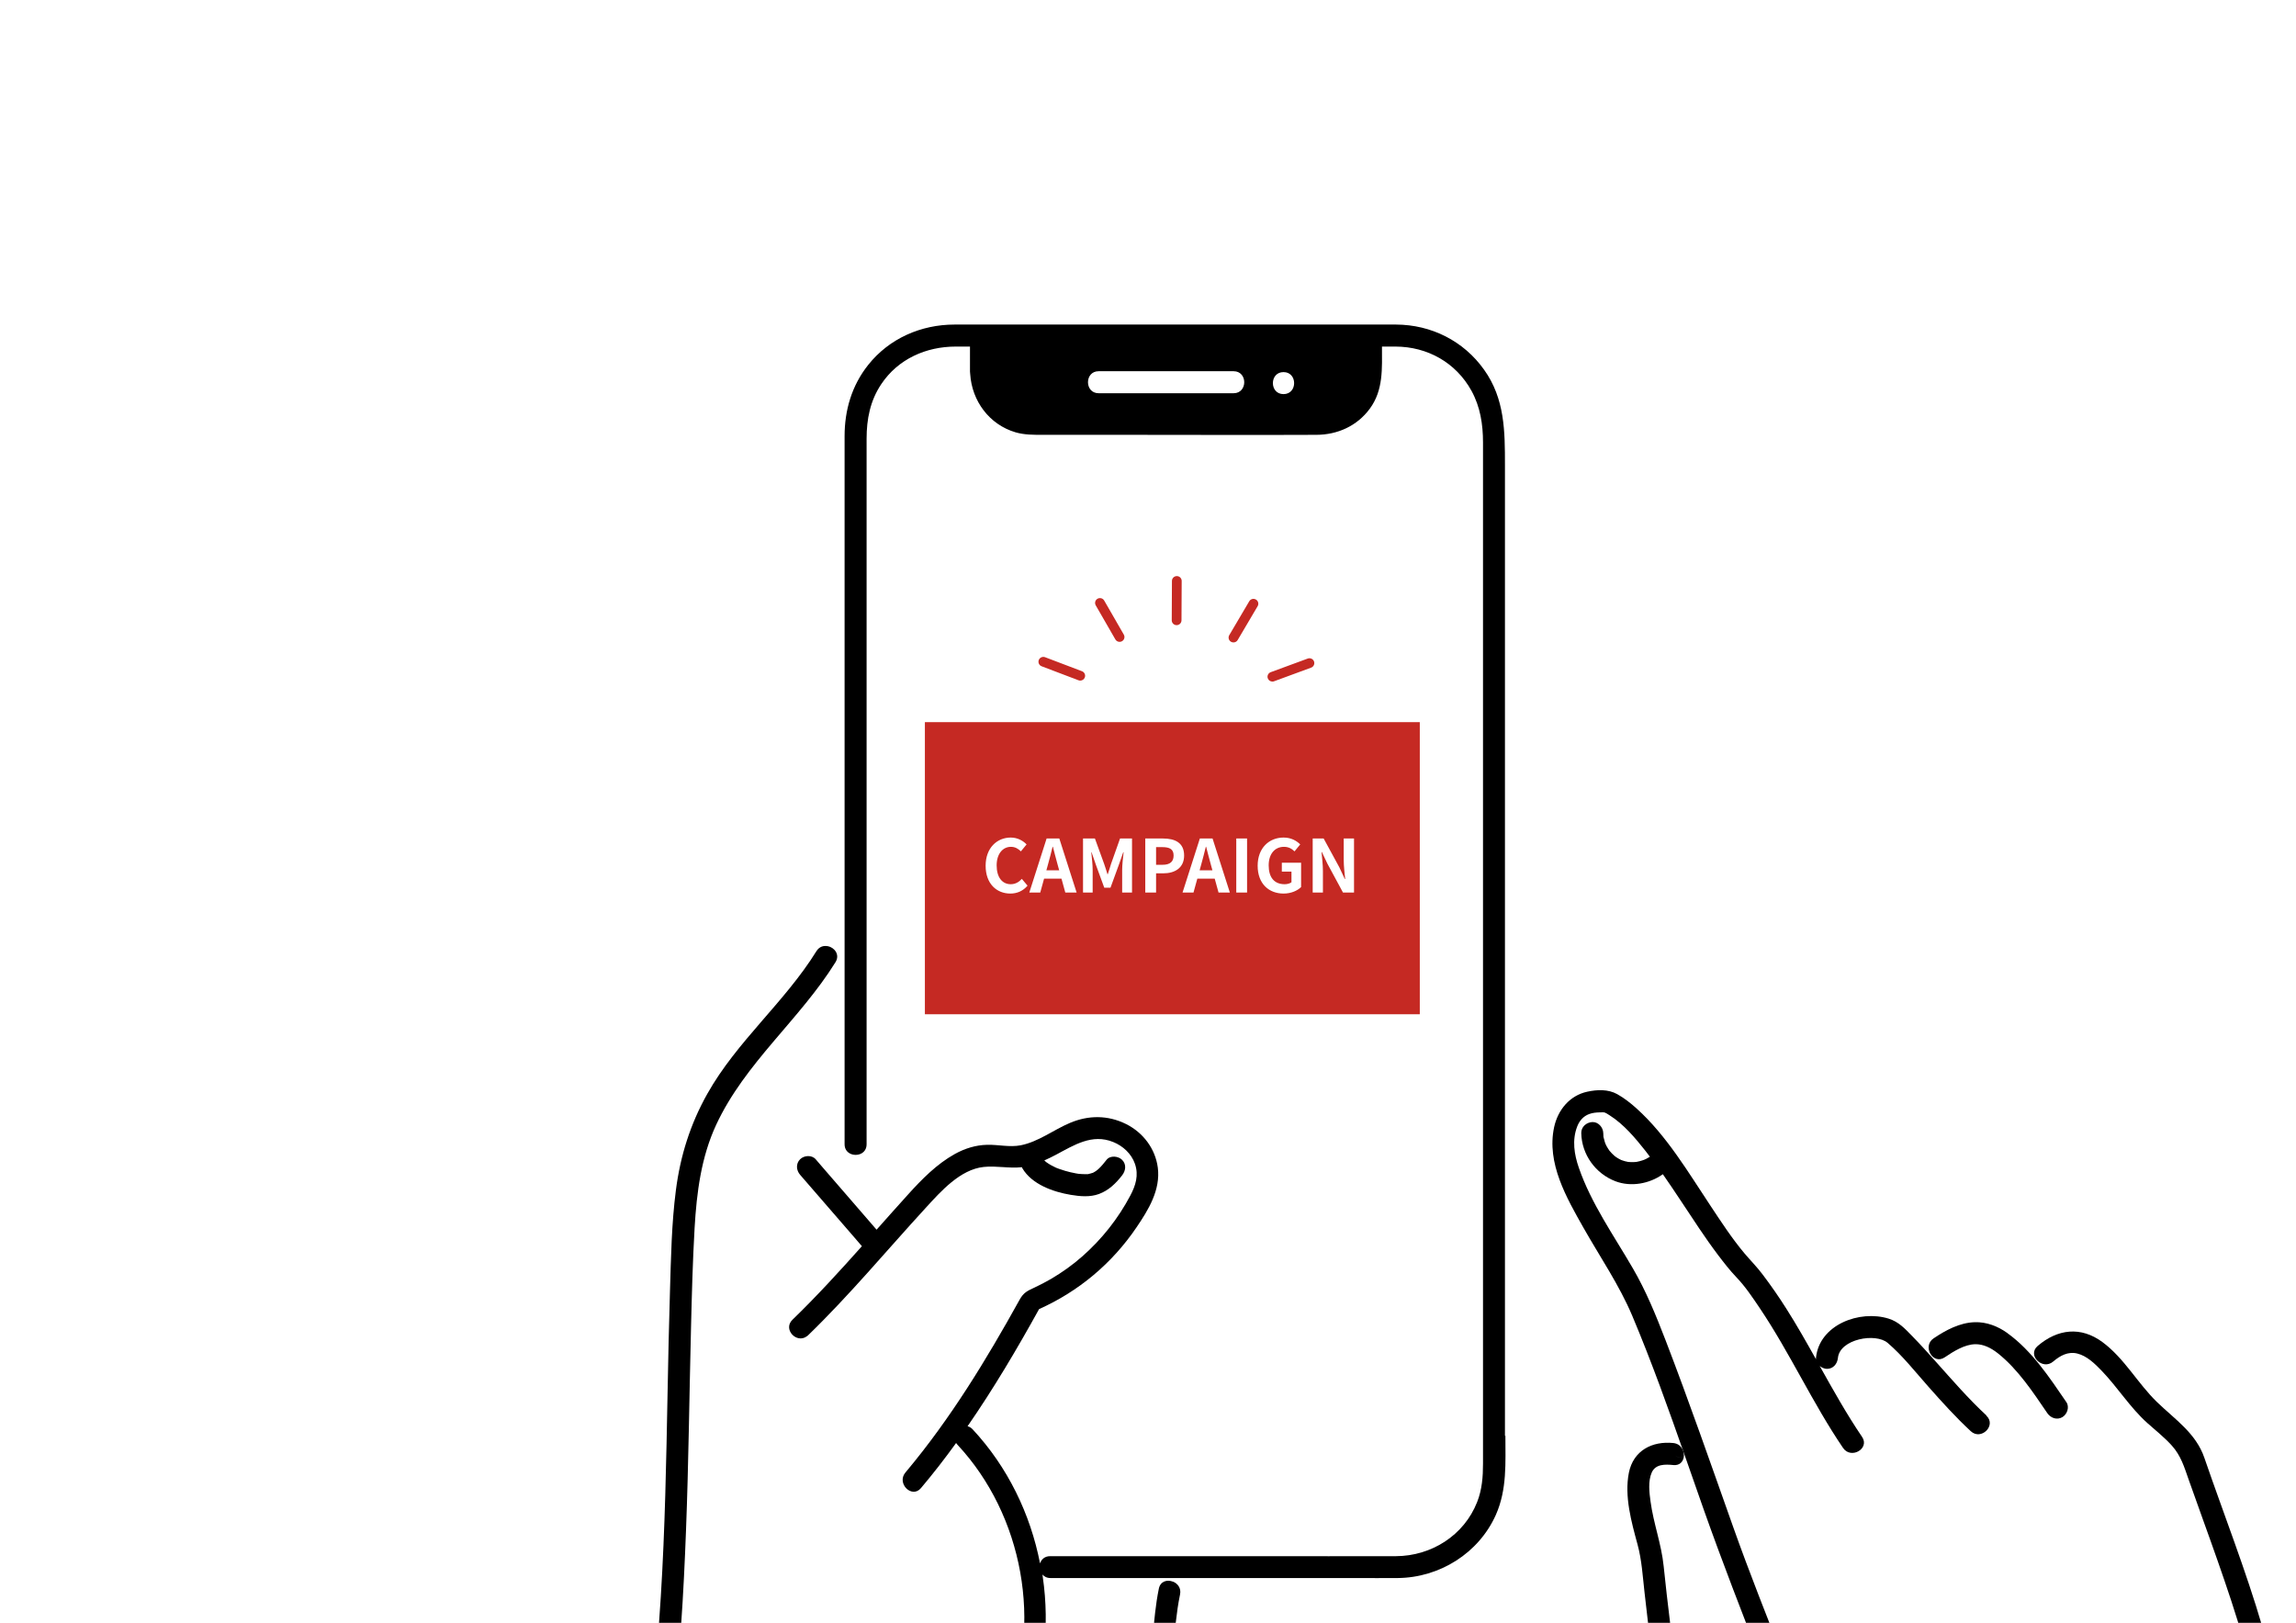 <svg width="283" height="200" viewBox="0 0 283 200" fill="none" xmlns="http://www.w3.org/2000/svg">
<rect width="283" height="200" fill="white"/>
<g clip-path="url(#clip0_2_5664)">
<path d="M285.722 235.443C284.366 232.387 283.145 229.258 282.041 226.103C281.264 223.869 280.549 221.618 279.961 219.33C279.382 217.051 279.102 214.782 278.776 212.458C277.827 205.595 275.629 198.904 273.35 192.394C272.174 189.048 270.953 185.721 269.778 182.384C269.235 180.838 268.819 179.41 267.698 178.171C266.784 177.167 265.717 176.317 264.704 175.413C262.534 173.478 261.014 170.973 258.997 168.894C258.183 168.053 257.216 167.103 256.04 166.823C254.901 166.543 253.924 167.085 253.074 167.809C252.052 168.677 250.677 167.736 250.713 166.742C250.514 166.76 250.369 166.805 250.252 166.877C251.916 168.704 253.327 170.811 254.683 172.8C255.099 173.406 254.792 174.301 254.195 174.654C253.535 175.042 252.748 174.771 252.341 174.165C250.568 171.57 248.723 168.767 246.245 166.787C245.377 166.1 244.446 165.648 243.46 165.666C242.158 165.693 240.801 166.543 239.689 167.284C238.522 168.071 237.419 166.706 237.771 165.639C237.545 165.666 237.382 165.982 237.229 166.299C237.69 166.805 238.151 167.32 238.612 167.827C240.629 170.087 242.61 172.375 244.835 174.437C246.119 175.63 244.192 177.538 242.917 176.353C241.063 174.635 239.381 172.764 237.699 170.874C236.089 169.057 234.515 167.067 232.68 165.476C231.178 164.183 226.774 164.997 226.539 167.311C226.466 168.035 225.978 168.677 225.182 168.668C224.875 168.668 224.549 168.532 224.296 168.315C225.951 171.281 227.597 174.238 229.514 177.05C230.5 178.496 228.149 179.853 227.172 178.415C223.401 172.863 220.642 166.724 216.898 161.172C216.021 159.861 215.125 158.523 214.031 157.383C213.208 156.524 212.484 155.593 211.77 154.644C210.151 152.492 208.686 150.222 207.194 147.98C206.461 146.876 205.72 145.773 204.96 144.679C203.296 145.864 201.026 146.271 199.118 145.547C196.649 144.607 194.957 142.256 194.903 139.607C194.885 138.847 195.536 138.287 196.26 138.25C197.001 138.214 197.598 138.901 197.616 139.607C197.616 139.733 197.616 139.86 197.634 139.986C197.634 140.014 197.634 140.032 197.634 140.05C197.634 140.068 197.643 140.086 197.652 140.131C197.698 140.339 197.743 140.538 197.815 140.737C197.815 140.755 197.888 140.927 197.897 140.954C197.942 141.044 197.978 141.135 198.023 141.216C198.123 141.406 198.24 141.578 198.358 141.75C198.376 141.777 198.385 141.795 198.403 141.813C198.421 141.831 198.43 141.84 198.457 141.867C198.53 141.949 198.593 142.021 198.665 142.102C198.738 142.175 198.81 142.247 198.891 142.319C198.891 142.319 199.018 142.428 199.054 142.464C199.208 142.573 199.362 142.681 199.525 142.771C199.615 142.826 199.714 142.871 199.805 142.916C199.841 142.925 199.904 142.961 199.95 142.97C200.167 143.043 200.393 143.097 200.619 143.151C200.655 143.151 200.664 143.16 200.691 143.169C200.709 143.169 200.727 143.169 200.764 143.169C200.872 143.169 200.972 143.178 201.08 143.187C201.288 143.187 201.505 143.187 201.713 143.16C201.749 143.16 201.804 143.142 201.84 143.133C201.939 143.115 202.048 143.088 202.147 143.061C202.265 143.025 202.391 142.988 202.509 142.952C202.527 142.952 202.645 142.898 202.699 142.88C202.753 142.853 202.862 142.799 202.88 142.799C202.988 142.744 203.106 142.681 203.205 142.618C203.26 142.582 203.305 142.545 203.359 142.518C203.178 142.283 202.997 142.039 202.817 141.804C201.55 140.203 200.149 138.531 198.412 137.428C197.725 136.994 197.888 137.039 197.164 137.057C196.721 137.057 196.287 137.111 195.871 137.265C195.138 137.536 194.668 138.097 194.397 138.811C193.754 140.484 194.035 142.247 194.605 143.884C196.124 148.287 198.919 152.238 201.243 156.244C202.889 159.074 204.101 162.058 205.276 165.096C206.959 169.454 208.55 173.858 210.124 178.261C210.775 178.171 211.39 178.198 211.924 178.46C211.39 178.189 210.766 178.162 210.124 178.261C211.291 181.544 212.457 184.835 213.624 188.117C215.677 193.886 217.947 199.573 220.181 205.27C220.823 206.897 218.191 207.594 217.567 205.993C217.477 205.767 217.386 205.532 217.296 205.306C214.782 198.895 212.295 192.475 209.997 185.983C209.247 183.858 208.496 181.715 207.755 179.581C207.682 179.59 207.61 179.609 207.537 179.618C207.429 180.178 207.013 180.63 206.271 180.549C205.258 180.449 204.065 180.395 203.594 181.48C203.133 182.538 203.305 183.931 203.45 185.034C203.82 187.746 204.806 190.287 205.068 193.009C205.521 197.602 206.199 202.177 206.57 206.771C206.597 207.132 206.624 207.494 206.642 207.856C206.642 208 206.669 208.516 206.651 208.425C206.651 208.416 206.832 208.959 206.868 209.022C207.031 209.384 207.239 209.727 207.447 210.062C208.668 212.033 210.223 213.796 211.743 215.541C213.407 217.44 215.125 219.285 216.807 221.166C218.083 222.594 219.141 224.195 220.389 225.623C222.496 228.028 225.869 228.815 228.601 230.271C231.938 232.052 234.705 234.729 237.554 237.179C238.513 238.011 237.762 239.231 236.776 239.412L237.247 239.982H290.009L288.11 235.126C287.739 236.13 286.265 236.636 285.722 235.425V235.443Z" fill="white"/>
<path d="M207.528 179.627C207.601 179.627 207.673 179.609 207.745 179.59C207.673 179.382 207.601 179.184 207.528 178.976H207.51C207.555 179.193 207.565 179.41 207.528 179.618V179.627Z" fill="white"/>
<path d="M143.977 194.492H129.434C129.199 194.492 128.991 194.437 128.819 194.356H128.476C129.362 200.45 128.665 206.771 126.215 212.53C125.925 213.2 124.921 213.353 124.361 213.019C123.673 212.612 123.583 211.843 123.872 211.165C128.521 200.224 126.052 186.743 117.966 178.071C117.903 177.999 117.84 177.927 117.795 177.845C116.42 179.744 114.982 181.607 113.463 183.406C112.332 184.744 110.424 182.818 111.545 181.489C111.591 181.435 111.636 181.381 111.681 181.327C117.116 174.852 121.53 167.574 125.618 160.195C126.115 159.291 126.594 159.092 127.508 158.667C128.177 158.351 128.837 158.007 129.479 157.636C130.872 156.832 132.174 155.891 133.377 154.824C135.765 152.709 137.755 150.195 139.256 147.374C139.925 146.117 140.323 144.851 139.835 143.441C139.41 142.193 138.37 141.243 137.158 140.755C134.553 139.697 132.337 141.135 130.094 142.328C129.624 142.573 129.145 142.808 128.665 143.025C128.702 143.061 128.729 143.088 128.765 143.115C128.774 143.124 128.892 143.214 128.928 143.251C129.289 143.504 129.669 143.712 130.067 143.902C130.085 143.911 130.212 143.965 130.239 143.974C130.33 144.01 130.42 144.046 130.51 144.073C130.755 144.164 130.99 144.236 131.234 144.309C131.659 144.435 132.093 144.535 132.536 144.616C132.645 144.634 132.744 144.652 132.853 144.67C132.88 144.67 132.916 144.67 132.952 144.679C133.169 144.697 133.386 144.715 133.603 144.715C133.721 144.715 133.839 144.715 133.956 144.715C134.001 144.715 134.028 144.715 134.047 144.715C134.065 144.715 134.083 144.706 134.119 144.697C134.309 144.652 134.49 144.607 134.662 144.544C134.689 144.535 134.725 144.517 134.752 144.498C134.842 144.453 134.924 144.399 135.005 144.345C135.023 144.336 135.177 144.209 135.186 144.209C135.24 144.164 135.304 144.11 135.358 144.064C135.72 143.721 136.036 143.341 136.335 142.952C136.787 142.374 137.782 142.482 138.252 142.952C138.813 143.513 138.704 144.29 138.252 144.869C137.492 145.855 136.606 146.714 135.412 147.157C134.291 147.573 133.07 147.455 131.921 147.265C129.76 146.904 127.137 145.981 125.961 143.992C125.934 143.947 125.916 143.902 125.898 143.856C124.315 144.037 122.769 143.658 121.186 143.829C118.301 144.137 115.895 146.858 114.059 148.857C109.239 154.11 104.672 159.617 99.544 164.581C99.49 164.635 99.436 164.671 99.381 164.707C98.133 165.63 96.415 163.83 97.618 162.664C100.611 159.77 103.406 156.696 106.182 153.595C105.866 153.224 105.549 152.862 105.233 152.492C103.008 149.924 100.792 147.356 98.567 144.797C98.088 144.245 98.016 143.431 98.567 142.88C99.056 142.392 100.005 142.328 100.485 142.88C100.801 143.251 101.118 143.612 101.434 143.983C102.538 145.258 103.65 146.542 104.753 147.817V142.193C104.355 141.994 104.048 141.614 104.048 141.035V113.973L101.959 116.631C102.791 116.794 103.496 117.68 102.917 118.611C98.513 125.7 91.766 130.999 88.212 138.648C86.358 142.636 85.806 147.003 85.553 151.352C85.318 155.448 85.209 159.553 85.11 163.649C84.902 171.959 84.811 180.278 84.495 188.587C83.889 204.311 82.722 220.542 77.187 235.416C76.726 236.645 75.107 236.537 74.619 235.696L72.946 240.027H126.902L127.39 238.662C126.513 238.662 125.572 237.667 126.07 236.591C126.703 235.199 127.363 233.815 128.032 232.432C130.474 227.396 133.151 222.594 136.253 217.938C138.333 214.809 140.196 211.473 141.128 207.811C142.132 203.886 141.969 199.781 142.792 195.821C142.982 194.899 143.832 194.691 144.519 194.962V194.537H143.941L143.977 194.492Z" fill="white"/>
<path d="M128.439 194.058C128.457 194.157 128.457 194.257 128.475 194.356H128.819C128.665 194.284 128.539 194.175 128.439 194.058Z" fill="white"/>
<path d="M181.373 48.165C179.456 44.684 175.938 42.722 172.004 42.713C171.452 42.713 170.9 42.713 170.34 42.713C170.34 45.398 170.539 48.084 168.838 50.371C167.265 52.505 164.868 53.572 162.245 53.59C154.558 53.626 146.862 53.59 139.174 53.59H128.512C127.39 53.59 126.278 53.608 125.183 53.283C121.937 52.333 119.793 49.413 119.585 46.103C119.567 46.004 119.558 45.904 119.558 45.796V42.713H117.794C114.15 42.713 110.695 44.241 108.624 47.342C107.249 49.395 106.815 51.664 106.815 54.069V141.017C106.815 142.184 105.603 142.563 104.807 142.175V147.799C105.884 149.047 106.969 150.294 108.045 151.542C109.347 150.077 110.641 148.622 111.952 147.175C113.643 145.312 115.479 143.441 117.695 142.211C118.925 141.533 120.245 141.117 121.656 141.081C123.04 141.044 124.424 141.406 125.798 141.144C128.005 140.719 129.85 139.236 131.894 138.377C134.164 137.428 136.57 137.419 138.794 138.522C140.902 139.571 142.412 141.569 142.71 143.911C143.063 146.65 141.562 149.083 140.079 151.262C137.076 155.683 132.952 159.156 128.077 161.326C125.346 166.263 122.47 171.127 119.26 175.766C119.477 175.82 119.685 175.937 119.884 176.145C124.207 180.784 127.001 186.571 128.195 192.674C128.349 192.177 128.765 191.779 129.434 191.779H155.453C160.988 191.779 166.532 191.797 172.067 191.779C176.417 191.761 180.46 189.229 182.07 185.106C182.676 183.569 182.793 181.987 182.793 180.368V54.531C182.793 52.315 182.468 50.145 181.373 48.165Z" fill="white"/>
<path d="M152.053 45.751H135.412C133.667 45.751 133.667 48.463 135.412 48.463H152.053C153.798 48.463 153.798 45.751 152.053 45.751Z" fill="white"/>
<path d="M158.203 45.859C156.457 45.859 156.457 48.572 158.203 48.572C159.948 48.572 159.948 45.859 158.203 45.859Z" fill="white"/>
<path d="M185.497 176.959V57.315C185.497 53.174 185.488 49.151 182.929 45.57C180.406 42.016 176.417 40.018 172.067 40C170.421 40 168.784 40 167.138 40H122.959C121.195 40 119.422 40 117.659 40C113.526 40 109.601 41.709 107.005 44.982C104.988 47.523 104.102 50.543 104.102 53.762V113.964V141.026C104.102 141.605 104.4 141.985 104.807 142.184C105.612 142.572 106.815 142.193 106.815 141.026V54.069C106.815 51.664 107.249 49.395 108.624 47.342C110.695 44.241 114.15 42.713 117.795 42.713H119.558V45.796C119.558 45.904 119.567 46.013 119.585 46.103C119.793 49.413 121.937 52.333 125.183 53.283C126.278 53.599 127.39 53.59 128.512 53.59H139.174C146.862 53.59 154.558 53.626 162.245 53.59C164.859 53.581 167.265 52.505 168.838 50.371C170.53 48.075 170.34 45.398 170.34 42.713C170.891 42.713 171.443 42.713 172.004 42.713C175.938 42.722 179.456 44.684 181.373 48.165C182.459 50.145 182.793 52.306 182.793 54.531V180.377C182.793 181.996 182.676 183.578 182.07 185.115C180.46 189.229 176.426 191.77 172.067 191.788C166.532 191.806 160.988 191.788 155.453 191.788H129.434C128.765 191.788 128.349 192.186 128.195 192.683C127.001 186.58 124.207 180.793 119.884 176.154C119.694 175.946 119.477 175.829 119.26 175.775C122.47 171.136 125.346 166.272 128.077 161.335C132.943 159.165 137.076 155.701 140.079 151.271C141.562 149.092 143.054 146.65 142.711 143.92C142.412 141.578 140.902 139.58 138.795 138.531C136.561 137.419 134.164 137.428 131.894 138.386C129.85 139.245 128.005 140.719 125.798 141.153C124.424 141.415 123.04 141.053 121.656 141.09C120.245 141.126 118.925 141.542 117.695 142.22C115.479 143.45 113.634 145.321 111.952 147.184C110.641 148.631 109.338 150.095 108.045 151.551C106.969 150.303 105.884 149.056 104.807 147.808C103.704 146.533 102.592 145.249 101.488 143.974C101.172 143.603 100.855 143.242 100.539 142.871C100.059 142.319 99.11 142.383 98.621 142.871C98.07 143.422 98.142 144.236 98.621 144.788C100.846 147.356 103.062 149.924 105.287 152.482C105.603 152.853 105.92 153.215 106.236 153.586C103.469 156.687 100.665 159.761 97.672 162.655C96.469 163.821 98.178 165.621 99.435 164.698C99.49 164.662 99.544 164.626 99.598 164.572C104.726 159.608 109.293 154.101 114.114 148.848C115.95 146.84 118.355 144.128 121.24 143.82C122.814 143.648 124.369 144.028 125.952 143.847C125.97 143.893 125.988 143.938 126.015 143.983C127.191 145.972 129.814 146.895 131.975 147.256C133.124 147.446 134.345 147.564 135.466 147.148C136.66 146.705 137.537 145.846 138.306 144.86C138.758 144.281 138.867 143.504 138.306 142.943C137.836 142.473 136.841 142.364 136.389 142.943C136.081 143.332 135.774 143.721 135.412 144.055C135.358 144.11 135.304 144.155 135.24 144.2C135.24 144.2 135.077 144.327 135.059 144.336C134.978 144.39 134.888 144.435 134.806 144.489C134.77 144.507 134.743 144.526 134.716 144.535C134.535 144.598 134.354 144.643 134.173 144.688C134.137 144.688 134.119 144.697 134.101 144.706C134.083 144.706 134.056 144.706 134.01 144.706C133.893 144.706 133.775 144.715 133.658 144.706C133.441 144.706 133.223 144.688 133.006 144.67C132.97 144.67 132.934 144.67 132.907 144.661C132.798 144.643 132.699 144.625 132.59 144.607C132.156 144.526 131.713 144.426 131.288 144.299C131.044 144.227 130.8 144.146 130.565 144.064C130.474 144.028 130.384 143.992 130.293 143.965C130.266 143.956 130.139 143.902 130.121 143.893C129.723 143.712 129.335 143.495 128.982 143.242C128.946 143.214 128.828 143.124 128.819 143.106C128.783 143.079 128.756 143.043 128.72 143.016C129.208 142.799 129.687 142.563 130.149 142.319C132.391 141.126 134.607 139.688 137.212 140.746C138.415 141.234 139.455 142.184 139.889 143.431C140.377 144.842 139.979 146.108 139.31 147.365C137.818 150.186 135.828 152.699 133.431 154.815C132.229 155.882 130.917 156.814 129.534 157.627C128.891 157.998 128.231 158.342 127.562 158.658C126.649 159.083 126.169 159.282 125.672 160.186C121.584 167.565 117.161 174.834 111.735 181.317C111.69 181.372 111.645 181.426 111.599 181.48C110.478 182.809 112.395 184.735 113.517 183.397C115.036 181.598 116.474 179.744 117.849 177.836C117.894 177.909 117.948 177.99 118.021 178.062C126.106 186.734 128.575 200.215 123.926 211.156C123.637 211.834 123.727 212.603 124.415 213.01C124.984 213.353 125.988 213.2 126.269 212.521C128.72 206.762 129.416 200.432 128.53 194.347C128.512 194.247 128.512 194.148 128.493 194.049C128.593 194.175 128.729 194.275 128.873 194.347C129.045 194.437 129.244 194.483 129.488 194.483H144.619H167.138C168.857 194.483 170.566 194.501 172.284 194.483C177.43 194.437 182.26 191.435 184.376 186.697C185.769 183.551 185.552 180.278 185.552 176.95L185.497 176.959ZM152.053 48.463H135.412C133.667 48.463 133.667 45.751 135.412 45.751H152.053C153.798 45.751 153.798 48.463 152.053 48.463ZM158.203 48.572C156.457 48.572 156.457 45.859 158.203 45.859C159.948 45.859 159.948 48.572 158.203 48.572Z" fill="black"/>
<path d="M102.013 116.613C101.515 116.513 100.973 116.667 100.629 117.228C96.713 123.539 90.817 128.331 87.172 134.824C85.083 138.54 83.853 142.464 83.31 146.678C82.776 150.81 82.704 155.014 82.578 159.174C82.053 175.865 82.306 192.638 80.353 209.248C79.34 217.883 77.667 226.509 74.628 234.674C74.483 235.072 74.528 235.407 74.682 235.669C75.171 236.51 76.789 236.627 77.251 235.389C82.785 220.515 83.961 204.284 84.558 188.56C84.875 180.251 84.965 171.941 85.173 163.622C85.273 159.526 85.381 155.421 85.616 151.325C85.87 146.976 86.421 142.609 88.275 138.621C91.829 130.981 98.576 125.673 102.981 118.584C103.559 117.653 102.854 116.767 102.022 116.604L102.013 116.613Z" fill="black"/>
<path d="M144.564 194.926C143.877 194.654 143.027 194.862 142.837 195.785C142.023 199.745 142.177 203.859 141.173 207.774C140.232 211.436 138.369 214.773 136.298 217.901C133.205 222.558 130.528 227.359 128.077 232.396C127.408 233.779 126.748 235.163 126.115 236.555C125.627 237.631 126.567 238.626 127.435 238.626C127.842 238.626 128.222 238.427 128.457 237.92C130.076 234.34 131.822 230.804 133.685 227.35C136.787 221.582 141.164 216.473 143.28 210.207C144.782 205.758 144.51 201.047 145.451 196.499C145.614 195.712 145.143 195.143 144.564 194.917V194.926Z" fill="black"/>
<path d="M287.278 233.02L287.938 233.77C286.862 231.32 285.804 228.589 284.854 225.913C284.004 223.507 283.217 221.075 282.584 218.598C281.969 216.174 281.725 213.769 281.336 211.31C280.196 204.022 277.872 196.987 275.403 190.052C274.173 186.589 272.898 183.135 271.704 179.663C270.664 176.625 268.077 174.934 265.862 172.791C263.465 170.467 261.864 167.42 259.142 165.403C256.483 163.441 253.616 163.776 251.156 165.883C249.827 167.022 251.753 168.93 253.074 167.8C253.924 167.076 254.9 166.534 256.04 166.814C257.216 167.103 258.183 168.044 258.997 168.885C261.014 170.964 262.534 173.469 264.704 175.404C265.717 176.308 266.784 177.149 267.698 178.162C268.819 179.4 269.235 180.829 269.778 182.375C270.953 185.721 272.183 189.039 273.35 192.385C275.629 198.904 277.827 205.586 278.776 212.449C279.093 214.773 279.373 217.042 279.961 219.321C280.549 221.609 281.264 223.869 282.041 226.093C283.145 229.249 284.357 232.378 285.722 235.434C286.256 236.645 287.73 236.139 288.11 235.135L287.278 233.011V233.02Z" fill="black"/>
<path d="M247.439 164.3C246.273 163.459 244.853 162.899 243.388 162.953C241.534 163.016 239.842 163.93 238.332 164.942C236.894 165.91 238.251 168.261 239.698 167.284C240.81 166.534 242.167 165.684 243.469 165.666C244.446 165.648 245.386 166.1 246.255 166.787C248.742 168.767 250.578 171.57 252.35 174.165C252.766 174.771 253.544 175.042 254.204 174.653C254.801 174.301 255.109 173.406 254.693 172.8C252.622 169.771 250.451 166.479 247.439 164.309V164.3Z" fill="black"/>
<path d="M244.844 174.446C242.619 172.384 240.638 170.096 238.622 167.836C237.654 166.751 236.686 165.675 235.664 164.635C234.787 163.731 234.009 162.89 232.779 162.51C229.207 161.407 224.242 163.261 223.835 167.339C223.835 167.402 223.835 167.456 223.835 167.519C222.65 165.404 221.456 163.288 220.154 161.244C219.249 159.816 218.282 158.423 217.26 157.076C216.563 156.145 215.758 155.34 215.008 154.454C213.47 152.618 212.159 150.602 210.839 148.613C208.089 144.48 205.43 139.95 201.713 136.605C200.981 135.945 200.185 135.321 199.326 134.842C198.213 134.227 196.875 134.281 195.654 134.543C193.465 135.013 192.018 136.795 191.557 138.92C190.607 143.35 193.085 147.618 195.193 151.343C197.227 154.933 199.588 158.369 201.198 162.185C203.594 167.872 205.693 173.749 207.746 179.618C208.496 181.761 209.238 183.894 209.988 186.019C212.286 192.511 214.782 198.922 217.287 205.342C217.377 205.568 217.468 205.803 217.558 206.029C218.191 207.639 220.814 206.933 220.172 205.306C217.938 199.609 215.659 193.922 213.615 188.153C210.884 180.458 208.207 172.746 205.277 165.132C204.101 162.085 202.889 159.101 201.243 156.28C198.919 152.275 196.124 148.323 194.605 143.92C194.035 142.283 193.755 140.52 194.397 138.847C194.668 138.133 195.147 137.572 195.871 137.301C196.287 137.147 196.73 137.102 197.164 137.093C197.879 137.084 197.716 137.03 198.412 137.464C200.149 138.567 201.55 140.24 202.817 141.84C203.007 142.075 203.178 142.319 203.359 142.554C203.305 142.591 203.26 142.627 203.206 142.654C203.097 142.717 202.988 142.78 202.88 142.835C202.862 142.835 202.762 142.889 202.699 142.916C202.645 142.934 202.527 142.979 202.509 142.988C202.392 143.025 202.265 143.07 202.147 143.097C202.048 143.124 201.939 143.151 201.84 143.169C201.795 143.169 201.74 143.187 201.713 143.196C201.505 143.214 201.288 143.233 201.08 143.224C200.972 143.224 200.872 143.214 200.764 143.205C200.727 143.205 200.718 143.205 200.691 143.205C200.673 143.205 200.655 143.205 200.619 143.187C200.393 143.142 200.167 143.088 199.95 143.006C199.904 142.988 199.841 142.961 199.805 142.952C199.715 142.907 199.615 142.862 199.525 142.808C199.362 142.717 199.199 142.609 199.054 142.5C199.018 142.464 198.901 142.365 198.892 142.355C198.81 142.283 198.738 142.211 198.665 142.138C198.593 142.066 198.521 141.985 198.457 141.903C198.43 141.876 198.412 141.858 198.403 141.849C198.394 141.831 198.385 141.813 198.358 141.786C198.24 141.614 198.123 141.433 198.023 141.252C197.978 141.171 197.933 141.081 197.897 140.99C197.888 140.954 197.815 140.782 197.815 140.773C197.752 140.574 197.698 140.375 197.653 140.167C197.653 140.131 197.634 140.113 197.634 140.086C197.634 140.068 197.634 140.059 197.634 140.023C197.625 139.896 197.616 139.769 197.616 139.643C197.598 138.938 197.001 138.25 196.26 138.287C195.536 138.323 194.885 138.883 194.903 139.643C194.957 142.292 196.658 144.643 199.118 145.583C201.026 146.307 203.296 145.9 204.96 144.715C205.72 145.8 206.461 146.913 207.194 148.016C208.686 150.258 210.142 152.528 211.77 154.68C212.485 155.62 213.208 156.56 214.031 157.419C215.125 158.559 216.012 159.897 216.898 161.208C220.642 166.769 223.401 172.908 227.172 178.451C228.149 179.889 230.5 178.533 229.514 177.086C227.606 174.274 225.951 171.308 224.296 168.351C224.549 168.559 224.875 168.695 225.182 168.704C225.978 168.704 226.466 168.071 226.539 167.348C226.774 165.033 231.187 164.219 232.68 165.512C234.525 167.094 236.089 169.093 237.699 170.91C239.372 172.8 241.063 174.672 242.917 176.39C244.193 177.574 246.119 175.666 244.835 174.473L244.844 174.446Z" fill="black"/>
<path d="M237.545 237.188C234.705 234.738 231.938 232.061 228.592 230.28C225.86 228.824 222.487 228.046 220.38 225.632C219.132 224.204 218.074 222.603 216.798 221.175C215.116 219.294 213.398 217.449 211.734 215.55C210.214 213.814 208.659 212.042 207.438 210.071C207.23 209.736 207.031 209.393 206.859 209.031C206.832 208.968 206.642 208.425 206.642 208.434C206.66 208.534 206.642 208.009 206.633 207.865C206.615 207.503 206.588 207.141 206.561 206.78C206.19 202.177 205.512 197.611 205.059 193.018C204.788 190.305 203.802 187.755 203.441 185.043C203.287 183.94 203.124 182.547 203.585 181.489C204.056 180.413 205.249 180.458 206.262 180.558C207.004 180.63 207.42 180.178 207.528 179.627C207.139 179.672 206.778 179.654 206.506 179.373C206.778 179.645 207.139 179.672 207.528 179.627C207.673 178.885 207.248 177.954 206.262 177.845C203.63 177.574 201.324 178.777 200.773 181.498C200.194 184.41 201.089 187.584 201.849 190.377C202.364 192.285 202.473 194.247 202.699 196.237C202.997 198.859 203.314 201.49 203.594 204.112C203.703 205.161 203.82 206.21 203.893 207.259C203.938 207.919 203.902 208.597 204.074 209.248C204.58 211.21 206.118 212.973 207.347 214.52C210.395 218.344 214.176 221.807 217.07 225.632C217.884 226.708 218.743 227.956 219.919 228.851C221.42 230 223.156 230.741 224.884 231.5C229.044 233.327 232.236 236.157 235.646 239.096C236.008 239.412 236.415 239.485 236.785 239.412C237.771 239.231 238.522 238.002 237.563 237.179L237.545 237.188Z" fill="black"/>
<rect x="114" y="89" width="61" height="36" fill="#C52923"/>
<path d="M124.528 110.126C122.845 110.126 121.486 108.92 121.486 106.697C121.486 104.501 122.89 103.223 124.582 103.223C125.428 103.223 126.103 103.619 126.535 104.069L125.833 104.924C125.491 104.591 125.113 104.366 124.6 104.366C123.601 104.366 122.845 105.23 122.845 106.652C122.845 108.11 123.52 108.974 124.582 108.974C125.149 108.974 125.599 108.704 125.95 108.317L126.652 109.154C126.103 109.793 125.392 110.126 124.528 110.126ZM126.87 110L129.003 103.34H130.569L132.702 110H131.307L130.353 106.535C130.155 105.842 129.966 105.068 129.777 104.357H129.741C129.561 105.077 129.372 105.842 129.174 106.535L128.22 110H126.87ZM128.193 108.29V107.264H131.361V108.29H128.193ZM133.491 110V103.34H134.958L136.092 106.463C136.245 106.877 136.362 107.309 136.506 107.741H136.542C136.695 107.309 136.812 106.877 136.947 106.463L138.054 103.34H139.53V110H138.315V107.219C138.315 106.589 138.423 105.662 138.495 105.032H138.45L137.901 106.598L136.875 109.406H136.11L135.084 106.598L134.544 105.032H134.508C134.58 105.662 134.679 106.589 134.679 107.219V110H133.491ZM141.164 110V103.34H143.351C144.818 103.34 145.952 103.853 145.952 105.437C145.952 106.958 144.818 107.633 143.387 107.633H142.496V110H141.164ZM142.496 106.58H143.297C144.215 106.58 144.656 106.193 144.656 105.437C144.656 104.654 144.17 104.402 143.252 104.402H142.496V106.58ZM145.758 110L147.891 103.34H149.457L151.59 110H150.195L149.241 106.535C149.043 105.842 148.854 105.068 148.665 104.357H148.629C148.449 105.077 148.26 105.842 148.062 106.535L147.108 110H145.758ZM147.081 108.29V107.264H150.249V108.29H147.081ZM152.379 110V103.34H153.711V110H152.379ZM158.211 110.126C156.402 110.126 155.016 108.92 155.016 106.697C155.016 104.501 156.438 103.223 158.211 103.223C159.165 103.223 159.831 103.637 160.263 104.069L159.561 104.924C159.228 104.609 158.85 104.366 158.256 104.366C157.14 104.366 156.375 105.23 156.375 106.652C156.375 108.11 157.041 108.974 158.346 108.974C158.67 108.974 158.994 108.884 159.183 108.731V107.417H157.995V106.328H160.371V109.325C159.921 109.775 159.129 110.126 158.211 110.126ZM161.8 110V103.34H163.15L165.085 106.895L165.76 108.335H165.805C165.733 107.642 165.625 106.751 165.625 105.995V103.34H166.894V110H165.535L163.609 106.436L162.934 105.014H162.889C162.952 105.725 163.06 106.562 163.06 107.336V110H161.8Z" fill="white"/>
<g clip-path="url(#clip1_2_5664)">
<path d="M145.027 77.046H145.024C144.692 77.045 144.425 76.776 144.427 76.446L144.451 71.593C144.453 71.265 144.722 71 145.052 71H145.055C145.387 71.002 145.654 71.27 145.652 71.6L145.628 76.453C145.626 76.781 145.357 77.046 145.027 77.046Z" fill="#C52923"/>
<path d="M133.149 83.879C133.078 83.879 133.006 83.866 132.934 83.84L128.386 82.112C128.076 81.995 127.921 81.649 128.039 81.342C128.158 81.034 128.505 80.88 128.815 80.997L133.363 82.725C133.673 82.842 133.828 83.188 133.71 83.495C133.618 83.733 133.391 83.879 133.149 83.879Z" fill="#C52923"/>
<path d="M137.999 79.105C137.79 79.105 137.588 78.997 137.477 78.804L135.058 74.605C134.893 74.318 134.993 73.954 135.281 73.79C135.568 73.627 135.935 73.726 136.1 74.012L138.519 78.212C138.684 78.498 138.584 78.862 138.296 79.026C138.202 79.08 138.1 79.105 137.999 79.105V79.105Z" fill="#C52923"/>
<path d="M156.833 84C156.588 84 156.359 83.851 156.269 83.61C156.154 83.301 156.313 82.958 156.624 82.843L161.19 81.163C161.502 81.048 161.846 81.206 161.962 81.515C162.077 81.824 161.918 82.167 161.608 82.282L157.041 83.963C156.973 83.988 156.902 84 156.833 84Z" fill="#C52923"/>
<path d="M152.034 79.176C151.931 79.176 151.826 79.15 151.731 79.094C151.445 78.927 151.349 78.562 151.517 78.278L153.979 74.103C154.146 73.818 154.514 73.722 154.801 73.889C155.087 74.056 155.182 74.421 155.015 74.706L152.553 78.881C152.442 79.07 152.241 79.176 152.034 79.176Z" fill="#C52923"/>
</g>
</g>
<defs>
<clipPath id="clip0_2_5664">
<rect width="210" height="200" fill="white" transform="translate(73)"/>
</clipPath>
<clipPath id="clip1_2_5664">
<rect width="34" height="13" fill="white" transform="translate(128 71)"/>
</clipPath>
</defs>
</svg>
